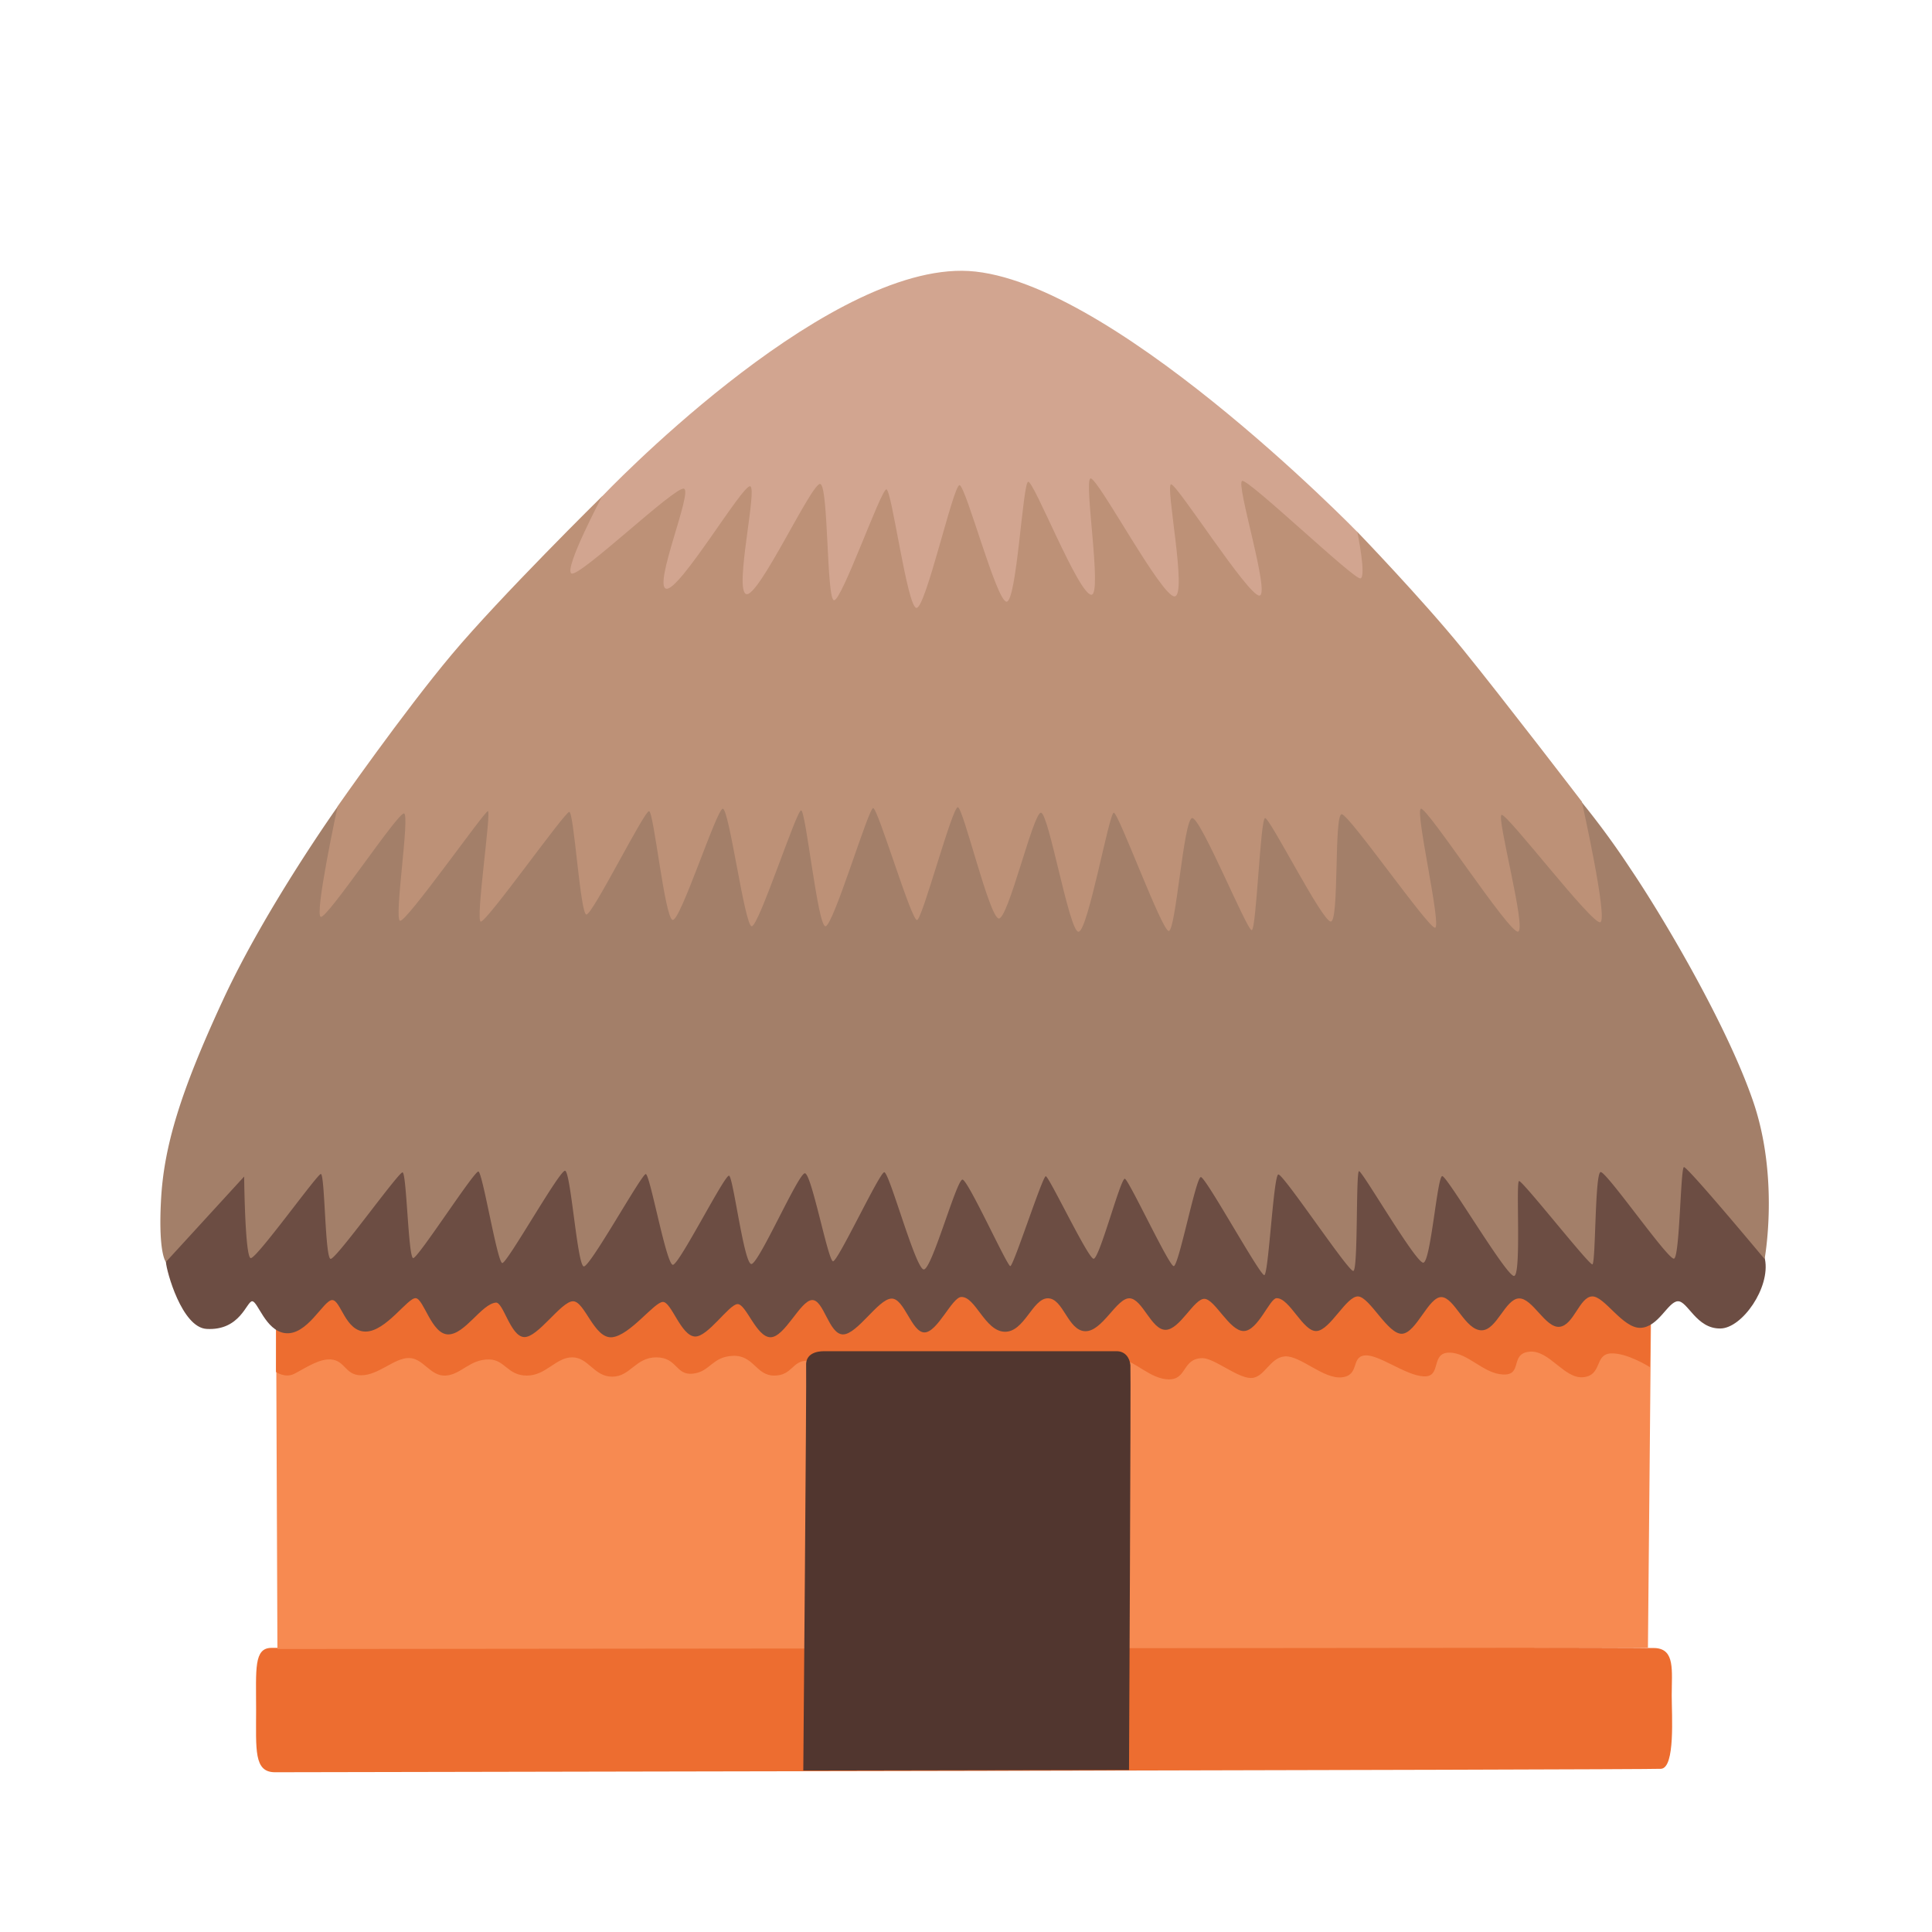 <svg width="32" height="32" fill="none" xmlns="http://www.w3.org/2000/svg"><path d="M4.497 27.294c-.295 0-.255.354-.255 1.02 0 .667-.04 1.04.313 1.04s22.723-.04 22.958-.057c.236-.02.176-.883.176-1.216 0-.411.058-.764-.273-.784-.334-.02-22.801-.003-22.919-.003z" fill="#ED6D30"/><path d="M4.573 21.86l.022 5.453 22.7-.022.052-5.577-.5-.56-22.092-.038-.182.744z" fill="#F78A51"/><path d="M5.037 21.47l-.464.39-.002.864s.15.107.302.031c.15-.075.362-.222.549-.238.298-.022.273.262.56.262.287 0 .547-.286.789-.286s.353.306.611.291c.258-.016.402-.276.725-.267.257.007.302.267.62.267.317 0 .48-.302.75-.302.272 0 .36.32.663.32.302 0 .385-.32.731-.32.347 0 .318.302.605.27.287-.03.315-.28.662-.295.347-.015.382.327.685.327.302 0 .293-.247.55-.247l5.224-.01c.182 0 .462.32.764.32.303 0 .218-.343.55-.352.197-.004.581.329.808.329.227 0 .31-.342.565-.358.255-.015.635.378.938.347.302-.031.15-.333.377-.362.227-.031.68.333.983.346.302.016.107-.393.422-.393.316 0 .56.347.891.362.332.016.107-.346.438-.378.331-.03.574.454.891.423.318-.032.183-.378.454-.394.27-.015.649.227.649.227l.013-.938-13.06-4.124-9.243 3.889z" fill="#ED6D30"/><path d="M13.305 29.327s.056-6.547.047-6.707c-.011-.193.16-.24.297-.24h4.845c.137 0 .217.103.229.23.01.126-.023 6.706-.023 6.706l-5.395.01z" fill="#51362F"/><path d="M3.655 18.724s-.916 2.025-.907 2.178c.009.153.264 1.084.673 1.109.56.033.663-.458.756-.458.093 0 .218.48.538.527.373.053.642-.547.787-.547.144 0 .215.522.553.522.338 0 .698-.564.831-.553.134.011.262.6.538.6.278 0 .549-.502.789-.527.124-.01.242.563.469.571.227.011.613-.593.809-.593.196 0 .349.624.647.596.297-.03.7-.585.842-.585.142 0 .298.562.531.573.211.01.56-.528.703-.537.142-.01.313.549.548.549.236 0 .492-.605.687-.616.196-.011.278.569.514.569.235 0 .584-.585.8-.593.215-.012.333.56.549.56.215 0 .455-.58.609-.587.237-.009.389.564.718.576.328.01.462-.554.717-.554.256 0 .33.534.616.545.287.01.522-.554.738-.545.215.011.358.522.595.522.238 0 .472-.522.647-.513.174.011.411.533.647.533.236 0 .431-.54.544-.544.218-.007.44.564.667.544.227-.02.49-.582.685-.573.195.011.495.638.731.618.236-.02.436-.616.651-.607.216.01.39.55.663.55.25 0 .39-.517.617-.528.227-.01.438.494.674.47.235-.025.33-.494.538-.503.204-.011.506.531.804.52.298-.011.451-.431.616-.44.164-.009.306.458.706.451.36-.004.832-.678.738-1.149-.093-.47-1.373-2.348-1.373-2.348l-24.205.217z" fill="#6C4D43"/><path d="M5.595 13.357s-1.194 1.676-1.902 3.207c-.71 1.531-.983 2.438-1.027 3.332-.045.873.082 1.006.082 1.006l1.296-1.415s.013 1.338.109 1.351c.095.013 1.093-1.38 1.16-1.393.069-.014.069 1.406.164 1.406.096 0 1.12-1.433 1.19-1.433.068 0 .095 1.42.177 1.42.082 0 1.011-1.447 1.08-1.434.069.014.314 1.516.396 1.516.082 0 .942-1.529 1.038-1.529.095 0 .204 1.585.313 1.585.109 0 .956-1.53 1.025-1.53.069 0 .342 1.516.45 1.503.11-.013.86-1.502.93-1.476.069.027.246 1.463.369 1.463.122 0 .778-1.503.886-1.503.11 0 .385 1.458.467 1.458.082 0 .765-1.462.847-1.475.082-.014.52 1.61.656 1.61.135 0 .546-1.502.642-1.488.095.013.738 1.433.791 1.433.053 0 .533-1.489.587-1.489.053 0 .695 1.352.791 1.367.096.014.451-1.351.52-1.325.069.027.725 1.434.807 1.447.082.014.369-1.475.451-1.475.082 0 .982 1.638 1.051 1.624.07-.013.152-1.653.232-1.667.082-.013 1.16 1.612 1.242 1.598.082-.013.04-1.653.095-1.653.056 0 .943 1.529 1.065 1.516.122-.014.231-1.434.313-1.434.083 0 1.065 1.667 1.19 1.654.124-.014.026-1.558.082-1.572.055-.013 1.16 1.394 1.215 1.38.056-.013.04-1.515.136-1.529.096-.013 1.12 1.463 1.216 1.434.095-.027.108-1.503.164-1.516.056-.013 1.336 1.523 1.336 1.523s.249-1.336-.191-2.616-1.51-3.079-2.027-3.843a13.615 13.615 0 00-.818-1.118L13.565 11.66l-7.97 1.698z" fill="#A37F69"/><path d="M9.973 8.22s-1.686 1.661-2.491 2.621c-.805.96-1.89 2.514-1.89 2.514s-.392 1.818-.277 1.831c.118.014 1.271-1.725 1.376-1.713.104.013-.17 1.751-.065 1.778.105.026 1.39-1.803 1.454-1.816.064-.014-.207 1.802-.118 1.829.089.027 1.39-1.816 1.467-1.816.078 0 .182 1.7.284 1.7.103 0 .96-1.724 1.038-1.713.078.013.26 1.778.39 1.802.128.027.726-1.829.83-1.842.105-.013.363 1.947.48 1.947.118 0 .74-1.92.818-1.92.078 0 .274 1.92.403 1.92s.713-1.958.79-1.958c.079 0 .636 1.88.728 1.855.09-.026.584-1.88.675-1.869.091.014.518 1.816.676 1.843.155.027.571-1.752.7-1.752s.467 1.972.622 1.972c.156 0 .507-1.972.585-1.972.078 0 .791 1.947.909 1.959.118.013.247-1.856.389-1.87.142-.013.909 1.87.987 1.856.077-.013.142-1.842.22-1.856.077-.013.946 1.714 1.089 1.714.142 0 .05-1.791.182-1.778.129.013 1.427 1.88 1.544 1.88.118 0-.337-1.947-.233-1.971.105-.027 1.467 2.076 1.61 2.036.142-.04-.363-1.907-.274-1.934.091-.027 1.505 1.83 1.636 1.778.128-.051-.307-1.998-.307-1.998s-1.302-1.7-1.976-2.53c-.675-.83-1.738-1.933-1.738-1.933l-5.238-2.616-7.275 2.023z" fill="#BD9177"/><path d="M9.973 8.22s-.637 1.202-.509 1.278c.13.075 1.71-1.442 1.863-1.404.153.037-.511 1.606-.293 1.657.217.051 1.262-1.722 1.39-1.697.128.024-.268 1.722-.064 1.786.205.065 1.085-1.85 1.225-1.824.14.024.102 1.913.229 1.926.127.014.778-1.837.867-1.837.089 0 .344 1.953.498 1.964.153.013.61-2.033.713-2.033.102 0 .613 1.93.78 1.93.167 0 .267-1.948.356-1.986.088-.038.835 1.871 1.049 1.871.184 0-.13-1.9-.014-1.926.116-.025 1.174 1.964 1.392 1.953.217-.013-.16-1.856-.058-1.856.102 0 1.271 1.843 1.462 1.843.191 0-.4-1.874-.284-1.9.115-.025 1.855 1.642 1.958 1.615.102-.024-.051-.769-.051-.769s-4.199-4.315-6.548-4.326c-2.4-.013-5.96 3.735-5.96 3.735z" fill="#D2A590"/></svg>